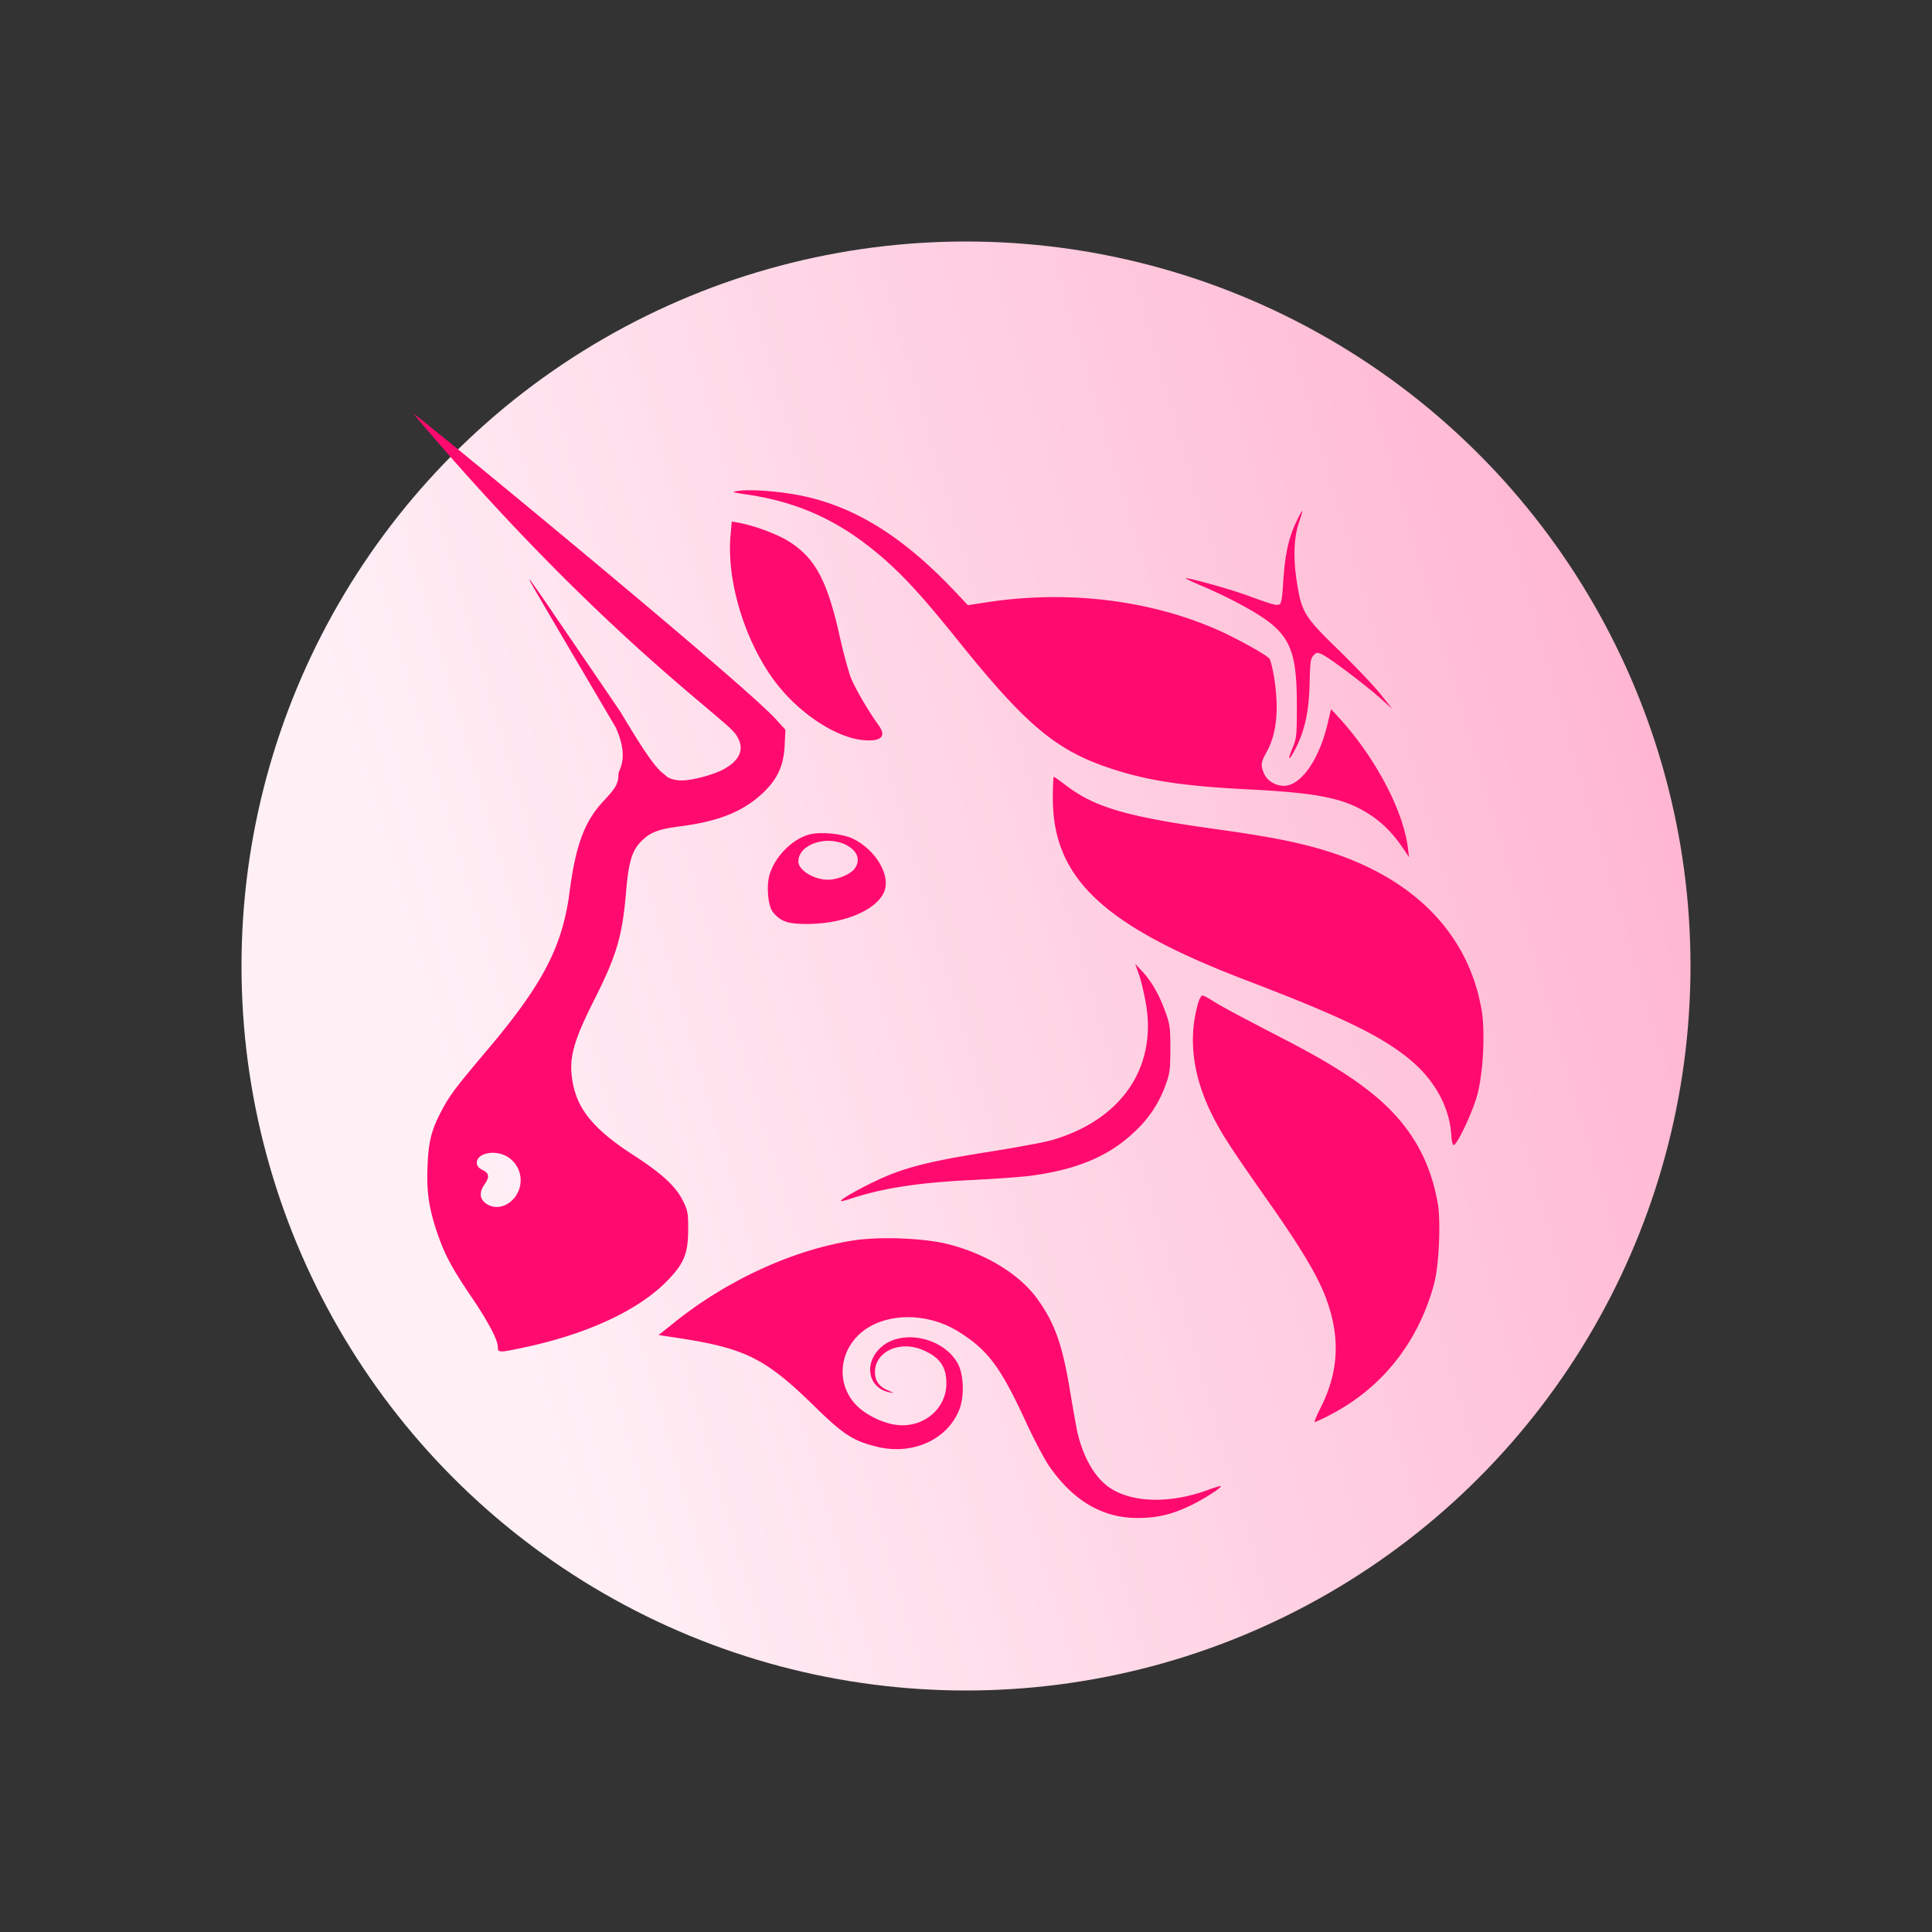 <svg width="48" height="48" fill="none" xmlns="http://www.w3.org/2000/svg"><rect width="100%" height="100%" fill="#333333" stroke="none"/><circle cx="24" cy="24" r="18" fill="url(#a)"/><path fill-rule="evenodd" clip-rule="evenodd" d="m17.537 17.571.003.003c.264.223.462.39.587.506l.078.076c.018.019.036.039.053.06.263.346.164.656-.287.9-.252.135-.768.273-1.026.273-.291 0-.392-.108-.392-.108l-.06-.05c-.144-.118-.31-.253-1.075-1.54a702.23 702.23 0 0 0-1.629-2.388c-.201-.3-.407-.598-.617-.892-.064-.056-.063-.055 2.123 3.657.28.615.159.92.097 1.075a.291.291 0 0 0-.027.093c0 .223-.064.341-.356.65-.485.514-.703 1.092-.86 2.288-.174 1.34-.668 2.287-2.038 3.907-.801.949-.932 1.123-1.135 1.505-.254.481-.325.751-.353 1.359-.03.643.028 1.058.236 1.673.18.537.37.893.853 1.603.417.614.657 1.07.657 1.248 0 .141.03.142.676.003 1.547-.331 2.802-.914 3.51-1.628.437-.444.54-.688.543-1.294.002-.397-.013-.48-.126-.708-.183-.37-.519-.68-1.256-1.157-.967-.628-1.38-1.132-1.493-1.826-.094-.57.015-.973.549-2.035.553-1.1.69-1.57.784-2.68.06-.716.143-1 .36-1.225.226-.238.43-.318.99-.39.914-.119 1.495-.343 1.973-.76.414-.364.588-.713.615-1.24l.02-.398-.232-.256c-.84-.928-8.945-7.59-8.997-7.59-.01 0 .266.329.614.73 3.106 3.579 5.493 5.59 6.638 6.556ZM12.84 29.672a.684.684 0 0 0-.227-.929c-.3-.188-.767-.1-.767.146 0 .025.006.05.017.072l.012.02c.011.016.026.03.042.043l.038.026.034.017c.167.083.179.174.048.36-.133.189-.122.356.03.468.245.183.592.083.774-.223h-.001Z" fill="#FF0A6F"/><path d="M18.249 12.233c-.048-.014-.009-.022.088-.036.338-.05 1.136.017 1.684.142 1.283.29 2.45 1.03 3.695 2.346l.331.35.473-.072c1.995-.304 4.024-.062 5.722.682.466.205 1.202.612 1.294.716.03.034.083.249.12.478.125.793.063 1.4-.193 1.855a1.363 1.363 0 0 0-.086.175l-.018.05c-.026.1-.008.18.051.311.075.169.283.294.489.293.421 0 .875-.647 1.086-1.547l.084-.358.165.178c.907.976 1.62 2.308 1.743 3.255l.031.247-.151-.225c-.264-.386-.528-.65-.865-.861-.609-.383-1.253-.513-2.96-.599-1.54-.077-2.411-.201-3.275-.469-1.472-.455-2.212-1.06-3.96-3.236-.776-.967-1.256-1.501-1.732-1.931-1.085-.98-2.15-1.492-3.514-1.692a3.441 3.441 0 0 1-.302-.052Z" fill="#FF0A6F"/><path d="M31.883 14.442c.04-.648.13-1.075.317-1.466.074-.154.143-.28.154-.28.01 0-.022.114-.072.254-.134.378-.158.895-.064 1.498.119.764.186.874 1.037 1.7.399.387.864.875 1.032 1.085l.306.381-.306-.272c-.375-.334-1.235-.983-1.425-1.076a.423.423 0 0 0-.113-.043.09.09 0 0 0-.03 0c-.026.006-.049.024-.082.056-.073.07-.088.172-.099.658-.015.758-.124 1.244-.387 1.73-.141.264-.164.207-.036-.09.097-.222.106-.318.105-1.052-.001-1.474-.186-1.83-1.267-2.436-.326-.18-.66-.345-1.003-.493-.278-.117-.498-.22-.49-.227.03-.03 1.085.263 1.51.418.63.23.735.26.812.232.051-.018.077-.16.1-.577ZM18.15 13.309c-.102 1.139.368 2.661 1.128 3.655.59.77 1.502 1.367 2.177 1.425.441.038.574-.094.374-.37-.277-.384-.619-.977-.709-1.23-.104-.34-.194-.685-.27-1.033-.318-1.402-.629-1.949-1.349-2.363a4.52 4.52 0 0 0-1.147-.406l-.173-.03-.031.352Zm12.81 11.045c-3.552-1.357-4.802-2.535-4.802-4.522 0-.293.01-.532.023-.532.014 0 .15.096.306.215.72.548 1.526.781 3.76 1.09 1.312.182 2.052.33 2.734.544 2.168.682 3.51 2.067 3.83 3.953.092.548.037 1.576-.113 2.117-.12.428-.483 1.199-.579 1.229-.012.003-.025-.017-.035-.052a.824.824 0 0 1-.025-.17c-.036-.708-.413-1.397-1.045-1.914-.72-.587-1.689-1.054-4.054-1.958Zm-2.665-.15c.05.141.127.463.172.714.284 1.606-.604 2.905-2.333 3.408a5.669 5.669 0 0 1-.387.086l-.485.089-.319.055-.411.067c-1.413.223-2.044.382-2.677.672-.45.205-.994.512-.961.543.004.004.027.003.06-.005a1.63 1.63 0 0 0 .167-.047c.799-.266 1.689-.404 3.04-.47.194-.01.398-.021.59-.034l.256-.017.258-.02.116-.01.135-.013c1.203-.144 2.038-.49 2.686-1.117a2.87 2.87 0 0 0 .75-1.132c.11-.291.124-.398.126-.913 0-.525-.013-.62-.132-.943-.156-.424-.34-.74-.573-.99l-.168-.178.09.256Z" fill="#FF0A6F"/><path d="M30.096 27.66c-.472-.962-.58-1.891-.322-2.759.028-.092.072-.168.1-.168a.37.37 0 0 1 .108.046c.042.022.09.051.138.081.218.14.654.373 1.816.974 1.45.75 2.276 1.331 2.839 1.995.492.581.797 1.243.943 2.05.084.457.035 1.558-.089 2.018-.39 1.452-1.296 2.592-2.588 3.258a3.388 3.388 0 0 1-.377.178c-.006 0-.004-.013.004-.036l.015-.045c.027-.068.075-.172.133-.289.436-.863.484-1.701.156-2.635-.201-.572-.612-1.269-1.44-2.448-.963-1.372-1.2-1.736-1.436-2.22Zm-8.889 3.158c-1.493.23-3.133.98-4.451 2.037l-.393.314.345.052c1.8.266 2.285.502 3.533 1.723.718.703.96.858 1.557 1.002.874.212 1.737-.177 2.033-.918.132-.331.115-.879-.037-1.154-.361-.656-1.413-.867-1.92-.388-.424.4-.3 1.003.226 1.106.12.024.118.02-.03-.044-.231-.099-.33-.236-.332-.455-.003-.51.613-.799 1.188-.553.42.18.587.415.587.828 0 .634-.57 1.113-1.232 1.034-.354-.042-.787-.257-1.02-.505-.584-.627-.356-1.616.46-1.996.62-.289 1.446-.218 2.087.18.734.457 1.048.874 1.68 2.246.207.446.472.949.591 1.117.6.852 1.318 1.27 2.185 1.27.476 0 .836-.083 1.288-.297.336-.159.812-.462.778-.494-.01-.009-.15.032-.31.091-.945.35-1.906.326-2.465-.062-.351-.244-.634-.73-.78-1.338-.026-.105-.109-.57-.186-1.034-.194-1.173-.38-1.7-.814-2.305-.444-.62-1.3-1.14-2.255-1.372-.596-.145-1.67-.184-2.313-.085Z" fill="#FF0A6F"/><path fill-rule="evenodd" clip-rule="evenodd" d="M19.116 21.745c.128-.451.546-.882.974-1.008.272-.08.836-.029 1.1.1.515.248.887.812.807 1.219-.099.497-.948.894-1.925.9-.498.004-.683-.06-.873-.301-.118-.15-.162-.635-.083-.91Zm1.944-.732c.256.149.322.37.171.571-.104.14-.425.273-.66.273-.351 0-.736-.238-.736-.454 0-.438.737-.672 1.225-.39Z" fill="#FF0A6F"/><defs><linearGradient id="a" x1="10.076" y1="24" x2="42" y2="14.733" gradientUnits="userSpaceOnUse"><stop stop-color="#FFF0F6"/><stop offset="1" stop-color="#FFB3CF"/></linearGradient></defs></svg>